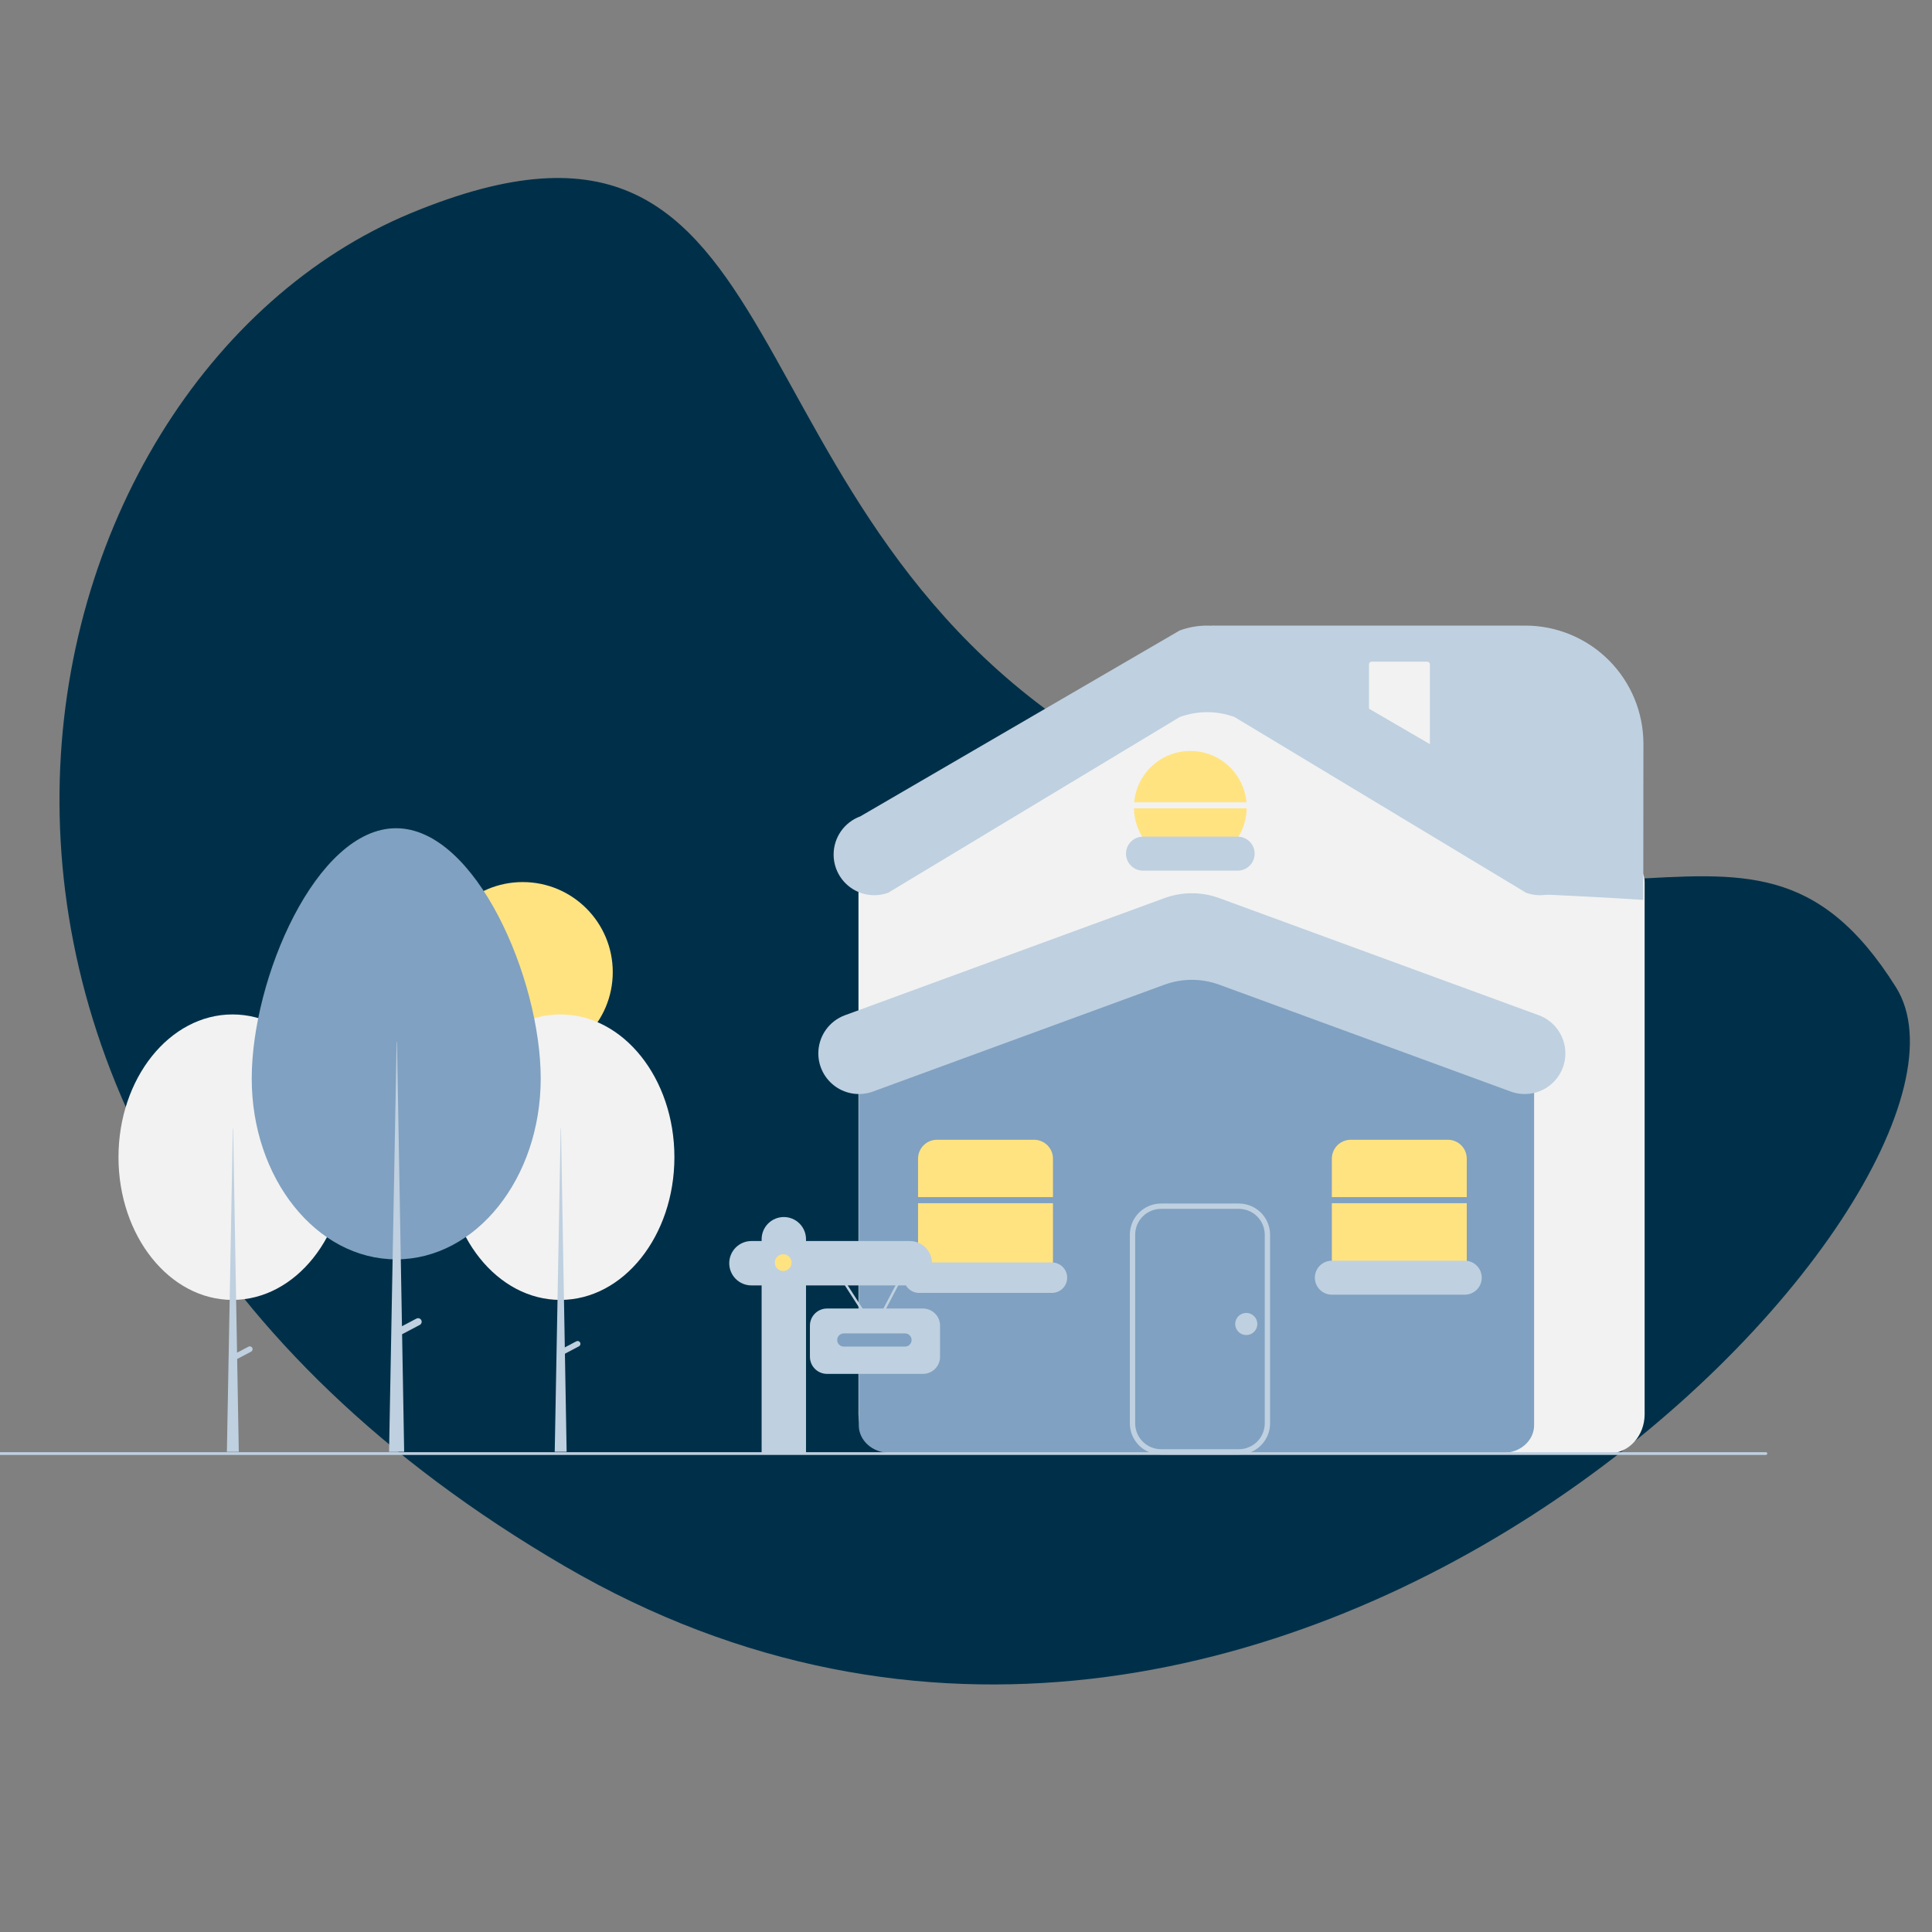 <svg width="1200" height="1200" viewBox="0 0 1200 1200" fill="none" xmlns="http://www.w3.org/2000/svg">
<rect x="0" y="0" width="1200" height="1200" fill="#808080" stroke="none"/>
<g clip-path="url(#clip0_718_55)">
<path d="M692.927 468.788C986.785 635.942 1081.49 460.083 1177.6 613.156C1255.66 737.487 792.814 1230.36 350.805 972.825C-106.722 706.245 3.297 236.743 255.233 132.383C507.169 28.023 438.204 323.894 692.927 468.788Z" fill="#003049"/>
<g clip-path="url(#clip1_718_55)">
<path d="M999.584 902.692H555.14C543.051 902.692 533.215 891.811 533.215 878.438V547.926C533.164 545.404 533.814 542.918 535.092 540.745C536.371 538.571 538.228 536.795 540.456 535.615L708.406 433.943C717.612 429.373 727.749 426.991 738.026 426.98C748.304 426.97 758.446 429.332 767.661 433.883L1014.22 535.605C1016.46 536.781 1018.33 538.557 1019.62 540.735C1020.9 542.913 1021.56 545.407 1021.51 547.936V878.438C1021.51 891.811 1011.67 902.692 999.584 902.692Z" fill="#F2F2F2"/>
<path d="M933.957 902.334H552.302C541.878 902.334 533.397 894.654 533.397 885.214V654.183C533.446 652.258 534.073 650.392 535.196 648.827C536.32 647.263 537.888 646.072 539.696 645.411L717.403 574.325C733.732 567.865 751.907 567.856 768.242 574.3L946.552 645.414C948.363 646.074 949.934 647.264 951.06 648.83C952.185 650.395 952.813 652.263 952.862 654.19V885.214C952.862 894.654 944.381 902.334 933.957 902.334Z" fill="#80A1C1"/>
<path d="M324.673 659.717C355.558 659.717 380.595 634.68 380.595 603.794C380.595 572.909 355.558 547.872 324.673 547.872C293.787 547.872 268.75 572.909 268.75 603.794C268.75 634.68 293.787 659.717 324.673 659.717Z" fill="#FFE381"/>
<path d="M348.052 807.398C387.17 807.398 418.881 767.705 418.881 718.742C418.881 669.778 387.17 630.086 348.052 630.086C308.934 630.086 277.223 669.778 277.223 718.742C277.223 767.705 308.934 807.398 348.052 807.398Z" fill="#F2F2F2"/>
<path d="M348.246 700.915H348.441L351.944 901.725H344.55L348.246 700.915Z" fill="#BFD0E0"/>
<path d="M360.327 833.858C360.544 834.268 360.588 834.749 360.45 835.192C360.313 835.636 360.004 836.007 359.594 836.223L349.435 841.571L347.803 838.472L357.962 833.124C358.373 832.907 358.853 832.863 359.297 833.001C359.74 833.138 360.111 833.447 360.327 833.858Z" fill="#BFD0E0"/>
<path d="M144.422 807.398C183.539 807.398 215.25 767.705 215.25 718.742C215.25 669.778 183.539 630.086 144.422 630.086C105.304 630.086 73.593 669.778 73.593 718.742C73.593 767.705 105.304 807.398 144.422 807.398Z" fill="#F2F2F2"/>
<path d="M156.697 837.177C156.481 836.766 156.11 836.458 155.666 836.321C155.223 836.183 154.743 836.227 154.332 836.444L147.24 840.177L144.811 700.914H144.616L140.919 901.725H148.313L147.308 844.1L155.963 839.543C156.374 839.326 156.682 838.956 156.82 838.512C156.958 838.068 156.913 837.588 156.697 837.177Z" fill="#BFD0E0"/>
<path d="M245.99 514.429C295.557 514.429 335.844 607.824 335.844 669.866C335.844 731.908 295.663 782.203 246.096 782.203C196.53 782.203 156.349 731.908 156.349 669.866C156.349 607.824 196.424 514.429 245.99 514.429Z" fill="#80A1C1"/>
<path d="M261.65 819.936C261.515 819.678 261.329 819.45 261.105 819.264C260.881 819.077 260.623 818.937 260.344 818.851C260.066 818.764 259.774 818.734 259.483 818.76C259.193 818.787 258.911 818.871 258.653 819.007L249.667 823.737L246.59 647.276H246.343L241.659 901.725H251.028L249.754 828.707L260.721 822.934C260.979 822.798 261.207 822.613 261.394 822.389C261.58 822.164 261.72 821.906 261.807 821.627C261.893 821.349 261.923 821.056 261.897 820.766C261.87 820.476 261.786 820.194 261.65 819.936Z" fill="#BFD0E0"/>
<path d="M654.017 743.567V719.672C654.017 716.556 652.779 713.567 650.576 711.364C648.372 709.16 645.383 707.922 642.267 707.922H581.971C578.854 707.922 575.866 709.16 573.662 711.364C571.458 713.567 570.22 716.556 570.22 719.672V743.567H654.017Z" fill="#FFE381"/>
<path d="M570.22 747.319V784.346C570.22 787.462 571.458 790.451 573.662 792.655C575.866 794.858 578.854 796.096 581.971 796.096H642.267C645.383 796.096 648.372 794.858 650.576 792.655C652.779 790.451 654.017 787.462 654.017 784.346V747.319H570.22Z" fill="#FFE381"/>
<path d="M938.347 677.981L757.32 611.621C746.318 607.587 734.241 607.587 723.238 611.621L542.211 677.981C538.396 679.38 534.299 679.837 530.27 679.313C526.24 678.79 522.396 677.301 519.065 674.974C515.733 672.647 513.013 669.55 511.134 665.947C509.256 662.344 508.275 658.34 508.275 654.276C508.275 649.105 509.863 644.058 512.824 639.819C515.785 635.579 519.977 632.352 524.832 630.572L723.238 557.841C734.241 553.807 746.318 553.807 757.32 557.841L955.727 630.572C960.582 632.352 964.774 635.579 967.735 639.819C970.696 644.058 972.284 649.105 972.284 654.276C972.284 658.34 971.303 662.344 969.425 665.947C967.546 669.55 964.826 672.647 961.494 674.974C958.163 677.301 954.319 678.79 950.289 679.313C946.259 679.837 942.163 679.38 938.347 677.981Z" fill="#BFD0E0"/>
<path d="M769.51 903.44H721.127C715.992 903.434 711.07 901.392 707.439 897.761C703.808 894.13 701.766 889.208 701.76 884.073V766.902C701.766 761.767 703.808 756.844 707.439 753.214C711.07 749.583 715.992 747.541 721.127 747.535H769.51C774.645 747.541 779.567 749.583 783.198 753.214C786.829 756.844 788.871 761.767 788.877 766.902V884.073C788.871 889.208 786.829 894.13 783.198 897.761C779.567 901.392 774.645 903.434 769.51 903.44ZM721.127 750.855C716.873 750.86 712.794 752.552 709.785 755.56C706.777 758.568 705.085 762.647 705.08 766.902V884.073C705.085 888.327 706.777 892.406 709.785 895.415C712.794 898.423 716.873 900.115 721.127 900.12H769.51C773.764 900.115 777.843 898.423 780.851 895.415C783.86 892.406 785.552 888.327 785.557 884.073V766.902C785.552 762.647 783.86 758.568 780.851 755.56C777.843 752.552 773.764 750.86 769.51 750.855H721.127Z" fill="#BFD0E0"/>
<path d="M774.203 498.329C773.423 489.618 769.412 481.514 762.958 475.612C756.504 469.709 748.075 466.436 739.329 466.436C730.584 466.436 722.154 469.709 715.701 475.612C709.247 481.514 705.235 489.618 704.456 498.329H774.203Z" fill="#FFE381"/>
<path d="M704.326 502.081C704.487 511.258 708.246 520.005 714.793 526.438C721.34 532.871 730.151 536.475 739.329 536.475C748.508 536.475 757.319 532.871 763.866 526.438C770.413 520.005 774.172 511.258 774.333 502.081H704.326Z" fill="#FFE381"/>
<path d="M768.721 540.781H709.938C707.138 540.781 704.452 539.668 702.472 537.688C700.492 535.708 699.379 533.022 699.379 530.222C699.379 527.421 700.492 524.736 702.472 522.755C704.452 520.775 707.138 519.663 709.938 519.663H768.721C771.521 519.663 774.207 520.775 776.187 522.755C778.167 524.736 779.28 527.421 779.28 530.222C779.28 533.022 778.167 535.708 776.187 537.688C774.207 539.668 771.521 540.781 768.721 540.781Z" fill="#BFD0E0"/>
<path d="M570.846 784.143C568.339 784.143 565.935 785.138 564.162 786.911C562.389 788.684 561.394 791.088 561.394 793.595C561.394 796.102 562.389 798.506 564.162 800.278C565.935 802.051 568.339 803.047 570.846 803.047H653.392C655.899 803.047 658.303 802.051 660.076 800.278C661.848 798.506 662.844 796.102 662.844 793.595C662.844 791.088 661.848 788.684 660.076 786.911C658.303 785.138 655.899 784.143 653.392 784.143H570.846Z" fill="#BFD0E0"/>
<path d="M827.239 747.319V784.346C827.239 787.462 828.477 790.451 830.68 792.655C832.884 794.858 835.873 796.096 838.989 796.096H899.285C902.402 796.096 905.391 794.858 907.594 792.655C909.798 790.451 911.036 787.462 911.036 784.346V747.319H827.239Z" fill="#FFE381"/>
<path d="M911.036 743.567V719.672C911.036 716.556 909.798 713.567 907.594 711.364C905.391 709.16 902.402 707.922 899.285 707.922H838.989C835.873 707.922 832.884 709.16 830.68 711.364C828.477 713.567 827.239 716.556 827.239 719.672V743.567H911.036Z" fill="#FFE381"/>
<path d="M774.084 829.24C777.883 829.24 780.963 826.16 780.963 822.361C780.963 818.562 777.883 815.482 774.084 815.482C770.285 815.482 767.205 818.562 767.205 822.361C767.205 826.16 770.285 829.24 774.084 829.24Z" fill="#BFD0E0"/>
<path d="M543.023 826.788L515.928 784.641L517.182 783.834L542.892 823.829L563.843 783.892L565.162 784.584L543.023 826.788Z" fill="#BFD0E0"/>
<path d="M565.087 770.825H500.631V769.707C500.631 767.897 500.274 766.104 499.581 764.432C498.888 762.759 497.873 761.24 496.593 759.96C495.313 758.679 493.793 757.664 492.121 756.971C490.448 756.278 488.655 755.922 486.845 755.922C485.035 755.922 483.242 756.278 481.57 756.971C479.897 757.664 478.378 758.679 477.097 759.96C475.817 761.24 474.802 762.759 474.109 764.432C473.416 766.104 473.06 767.897 473.06 769.707V770.825H466.726C463.07 770.825 459.563 772.277 456.978 774.863C454.393 777.448 452.941 780.954 452.941 784.61C452.941 788.267 454.393 791.773 456.978 794.358C459.563 796.943 463.07 798.396 466.726 798.396H473.06V902.574C500.528 902.024 472.861 903.13 500.631 902.574V798.396H565.087C568.743 798.396 572.249 796.943 574.834 794.358C577.42 791.773 578.872 788.267 578.872 784.61C578.872 780.954 577.42 777.448 574.834 774.863C572.249 772.277 568.743 770.825 565.087 770.825Z" fill="#BFD0E0"/>
<path d="M486.473 789.454C489.353 789.454 491.689 787.119 491.689 784.238C491.689 781.357 489.353 779.022 486.473 779.022C483.592 779.022 481.256 781.357 481.256 784.238C481.256 787.119 483.592 789.454 486.473 789.454Z" fill="#FFE381"/>
<path d="M573.278 853.346H513.676C510.861 853.342 508.162 852.223 506.171 850.232C504.181 848.241 503.061 845.542 503.058 842.727V823.363C503.061 820.548 504.181 817.849 506.171 815.859C508.162 813.868 510.861 812.749 513.676 812.746H573.278C576.093 812.749 578.792 813.868 580.782 815.859C582.773 817.849 583.893 820.548 583.896 823.363V842.727C583.893 845.542 582.773 848.241 580.783 850.232C578.792 852.223 576.093 853.342 573.278 853.346Z" fill="#BFD0E0"/>
<path d="M562.106 828.202H524.103C521.839 828.202 520.005 830.037 520.005 832.3C520.005 834.564 521.839 836.399 524.103 836.399H562.106C564.369 836.399 566.204 834.564 566.204 832.3C566.204 830.037 564.369 828.202 562.106 828.202Z" fill="#80A1C1"/>
<path d="M1096.83 903.684H-5.022C-5.249 903.684 -5.467 903.593 -5.627 903.433C-5.788 903.272 -5.878 903.055 -5.878 902.828C-5.878 902.601 -5.788 902.383 -5.627 902.223C-5.467 902.063 -5.249 901.972 -5.022 901.972H1096.83C1097.05 901.972 1097.27 902.063 1097.43 902.223C1097.59 902.383 1097.68 902.601 1097.68 902.828C1097.68 903.055 1097.59 903.272 1097.43 903.433C1097.27 903.593 1097.05 903.684 1096.83 903.684Z" fill="#BFD0E0"/>
<path d="M909.785 804.154H827.239C824.438 804.154 821.753 803.041 819.773 801.061C817.792 799.081 816.68 796.395 816.68 793.595C816.68 790.794 817.792 788.109 819.773 786.129C821.753 784.148 824.438 783.036 827.239 783.036H909.785C912.585 783.036 915.271 784.148 917.251 786.129C919.231 788.109 920.344 790.794 920.344 793.595C920.344 796.395 919.231 799.081 917.251 801.061C915.271 803.041 912.585 804.154 909.785 804.154Z" fill="#BFD0E0"/>
<path d="M1020.67 558.951C1020.67 558.951 1000.65 557.531 959.803 555.631C911.108 470.416 752.849 449.876 752.849 388.566L947.366 388.566C966.828 388.566 985.493 396.297 999.255 410.059C1013.02 423.821 1020.75 442.486 1020.75 461.948L1020.67 558.951Z" fill="#BFD0E0"/>
<path d="M851.962 410.969C851.522 410.97 851.1 411.145 850.788 411.456C850.477 411.767 850.302 412.189 850.302 412.63V468.052C850.302 468.493 850.477 468.914 850.788 469.226C851.1 469.537 851.522 469.712 851.962 469.712H886.485C886.925 469.712 887.347 469.537 887.658 469.226C887.969 468.914 888.144 468.493 888.145 468.052V412.63C888.144 412.189 887.969 411.767 887.658 411.456C887.347 411.145 886.925 410.97 886.485 410.969H851.962Z" fill="#F2F2F2"/>
<path d="M947.847 554.481L766.82 445.371C755.818 441.338 743.741 441.338 732.738 445.371L551.711 554.481C547.896 555.88 543.799 556.337 539.77 555.814C535.74 555.29 531.896 553.802 528.565 551.475C525.233 549.148 522.513 546.051 520.634 542.447C518.756 538.844 517.775 534.84 517.775 530.777C517.775 525.605 519.363 520.559 522.324 516.319C525.285 512.08 529.477 508.852 534.332 507.072L732.738 391.591C743.741 387.558 755.818 387.558 766.82 391.591L965.227 507.072C970.082 508.852 974.274 512.08 977.235 516.319C980.196 520.559 981.784 525.605 981.784 530.777C981.784 534.84 980.803 538.844 978.925 542.447C977.046 546.051 974.326 549.148 970.994 551.475C967.663 553.802 963.819 555.29 959.789 555.814C955.759 556.337 951.663 555.88 947.847 554.481Z" fill="#BFD0E0"/>
</g>
</g>
<defs>
<clipPath id="clip0_718_55">
<rect width="1200" height="1200" fill="white"/>
</clipPath>
<clipPath id="clip1_718_55">
<rect width="1103.56" height="515.117" fill="white" transform="translate(-5.878 388.566)"/>
</clipPath>
</defs>
</svg>
